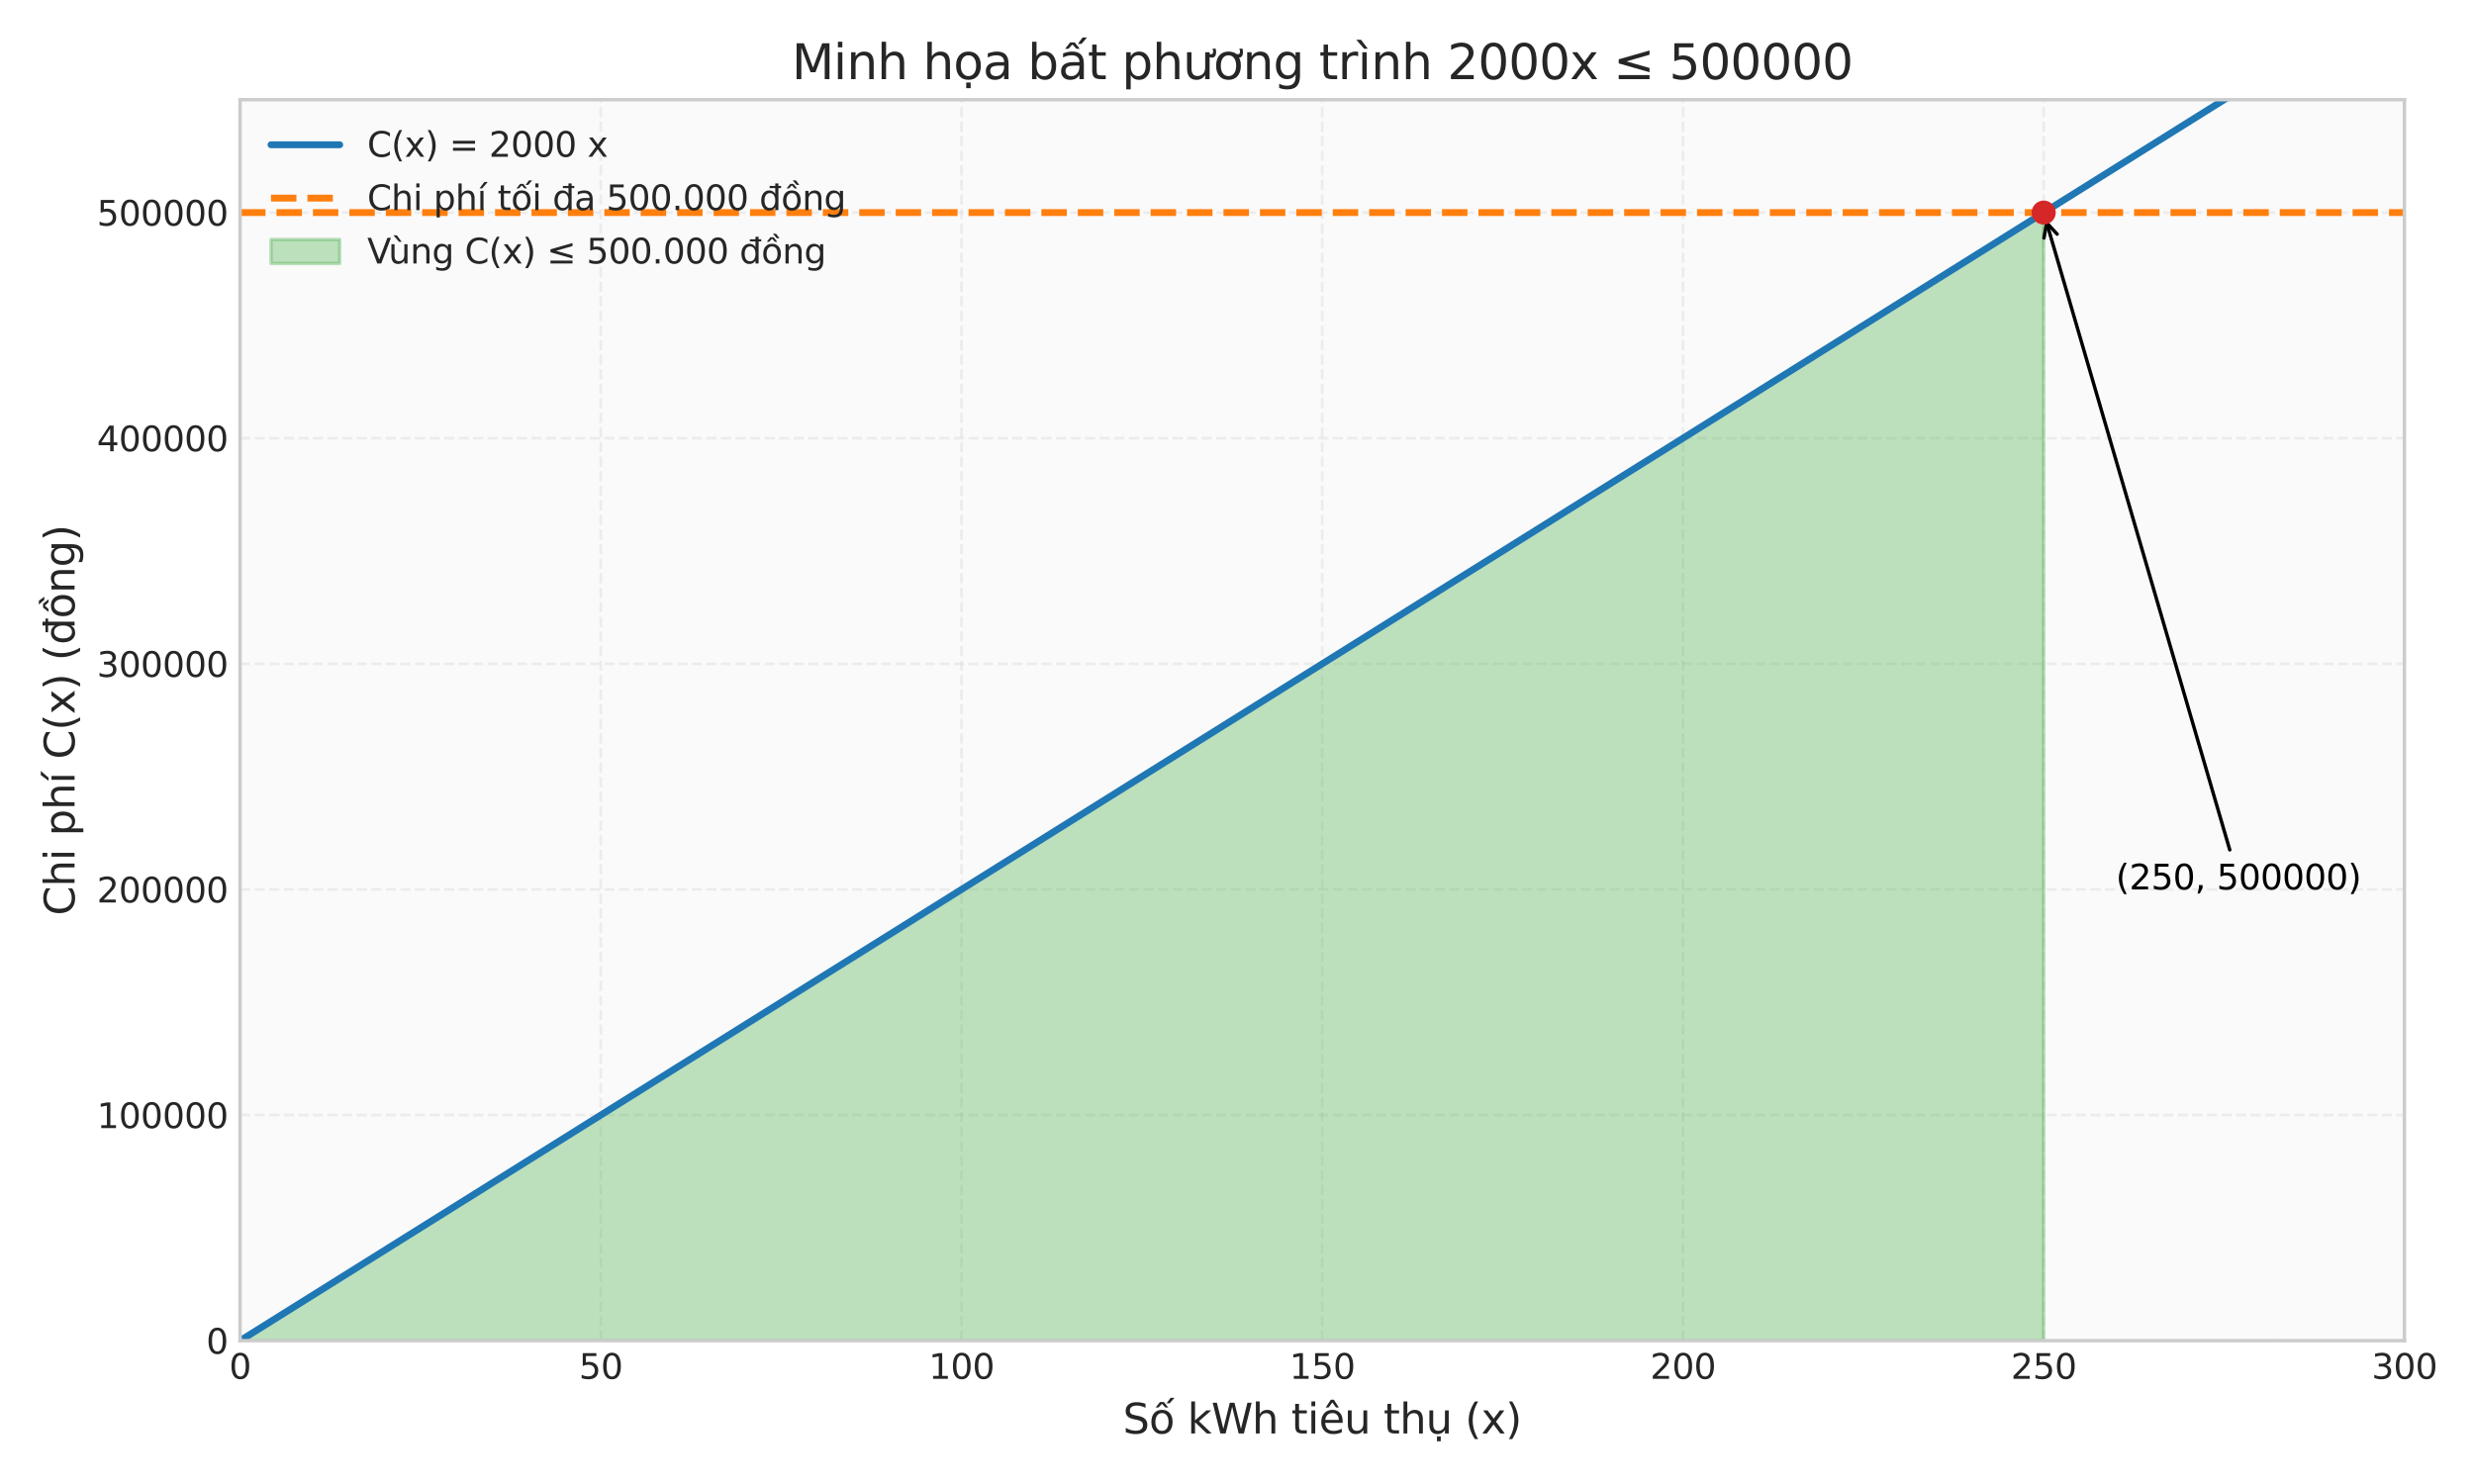<?xml version="1.0" encoding="utf-8" standalone="no"?>
<!DOCTYPE svg PUBLIC "-//W3C//DTD SVG 1.1//EN"
  "http://www.w3.org/Graphics/SVG/1.1/DTD/svg11.dtd">
<svg xmlns:xlink="http://www.w3.org/1999/xlink" width="720pt" height="432pt" viewBox="0 0 720 432" xmlns="http://www.w3.org/2000/svg" version="1.1">
 <defs>
  <style type="text/css">*{stroke-linejoin: round; stroke-linecap: butt}</style>
 </defs>
 <g id="figure_1">
  <g id="patch_1">
   <path d="M 0 432 
L 720 432 
L 720 0 
L 0 0 
z
" style="fill: #ffffff"/>
  </g>
  <g id="axes_1">
   <g id="patch_2">
    <path d="M 69.87 390.277 
L 699.75 390.277 
L 699.75 29.04 
L 69.87 29.04 
z
" style="fill: #fafafa"/>
   </g>
   <g id="matplotlib.axis_1">
    <g id="xtick_1">
     <g id="line2d_1">
      <path d="M 69.87 390.277 
L 69.87 29.04 
" clip-path="url(#p4038c30783)" style="fill: none; stroke-dasharray: 2.96,1.28; stroke-dashoffset: 0; stroke: #cccccc; stroke-opacity: 0.3; stroke-width: 0.8"/>
     </g>
     <g id="line2d_2"/>
     <g id="text_1">
      <!-- 0 -->
      <g style="fill: #262626" transform="translate(66.689 401.376) scale(0.1 -0.1)">
       <defs>
        <path id="DejaVuSans-30" d="M 2034 4250 
Q 1547 4250 1301 3770 
Q 1056 3291 1056 2328 
Q 1056 1369 1301 889 
Q 1547 409 2034 409 
Q 2525 409 2770 889 
Q 3016 1369 3016 2328 
Q 3016 3291 2770 3770 
Q 2525 4250 2034 4250 
z
M 2034 4750 
Q 2819 4750 3233 4129 
Q 3647 3509 3647 2328 
Q 3647 1150 3233 529 
Q 2819 -91 2034 -91 
Q 1250 -91 836 529 
Q 422 1150 422 2328 
Q 422 3509 836 4129 
Q 1250 4750 2034 4750 
z
" transform="scale(0.016)"/>
       </defs>
       <use xlink:href="#DejaVuSans-30"/>
      </g>
     </g>
    </g>
    <g id="xtick_2">
     <g id="line2d_3">
      <path d="M 174.85 390.277 
L 174.85 29.04 
" clip-path="url(#p4038c30783)" style="fill: none; stroke-dasharray: 2.96,1.28; stroke-dashoffset: 0; stroke: #cccccc; stroke-opacity: 0.3; stroke-width: 0.8"/>
     </g>
     <g id="line2d_4"/>
     <g id="text_2">
      <!-- 50 -->
      <g style="fill: #262626" transform="translate(168.488 401.376) scale(0.1 -0.1)">
       <defs>
        <path id="DejaVuSans-35" d="M 691 4666 
L 3169 4666 
L 3169 4134 
L 1269 4134 
L 1269 2991 
Q 1406 3038 1543 3061 
Q 1681 3084 1819 3084 
Q 2600 3084 3056 2656 
Q 3513 2228 3513 1497 
Q 3513 744 3044 326 
Q 2575 -91 1722 -91 
Q 1428 -91 1123 -41 
Q 819 9 494 109 
L 494 744 
Q 775 591 1075 516 
Q 1375 441 1709 441 
Q 2250 441 2565 725 
Q 2881 1009 2881 1497 
Q 2881 1984 2565 2268 
Q 2250 2553 1709 2553 
Q 1456 2553 1204 2497 
Q 953 2441 691 2322 
L 691 4666 
z
" transform="scale(0.016)"/>
       </defs>
       <use xlink:href="#DejaVuSans-35"/>
       <use xlink:href="#DejaVuSans-30" transform="translate(63.623 0)"/>
      </g>
     </g>
    </g>
    <g id="xtick_3">
     <g id="line2d_5">
      <path d="M 279.83 390.277 
L 279.83 29.04 
" clip-path="url(#p4038c30783)" style="fill: none; stroke-dasharray: 2.96,1.28; stroke-dashoffset: 0; stroke: #cccccc; stroke-opacity: 0.3; stroke-width: 0.8"/>
     </g>
     <g id="line2d_6"/>
     <g id="text_3">
      <!-- 100 -->
      <g style="fill: #262626" transform="translate(270.286 401.376) scale(0.1 -0.1)">
       <defs>
        <path id="DejaVuSans-31" d="M 794 531 
L 1825 531 
L 1825 4091 
L 703 3866 
L 703 4441 
L 1819 4666 
L 2450 4666 
L 2450 531 
L 3481 531 
L 3481 0 
L 794 0 
L 794 531 
z
" transform="scale(0.016)"/>
       </defs>
       <use xlink:href="#DejaVuSans-31"/>
       <use xlink:href="#DejaVuSans-30" transform="translate(63.623 0)"/>
       <use xlink:href="#DejaVuSans-30" transform="translate(127.246 0)"/>
      </g>
     </g>
    </g>
    <g id="xtick_4">
     <g id="line2d_7">
      <path d="M 384.81 390.277 
L 384.81 29.04 
" clip-path="url(#p4038c30783)" style="fill: none; stroke-dasharray: 2.96,1.28; stroke-dashoffset: 0; stroke: #cccccc; stroke-opacity: 0.3; stroke-width: 0.8"/>
     </g>
     <g id="line2d_8"/>
     <g id="text_4">
      <!-- 150 -->
      <g style="fill: #262626" transform="translate(375.266 401.376) scale(0.1 -0.1)">
       <use xlink:href="#DejaVuSans-31"/>
       <use xlink:href="#DejaVuSans-35" transform="translate(63.623 0)"/>
       <use xlink:href="#DejaVuSans-30" transform="translate(127.246 0)"/>
      </g>
     </g>
    </g>
    <g id="xtick_5">
     <g id="line2d_9">
      <path d="M 489.79 390.277 
L 489.79 29.04 
" clip-path="url(#p4038c30783)" style="fill: none; stroke-dasharray: 2.96,1.28; stroke-dashoffset: 0; stroke: #cccccc; stroke-opacity: 0.3; stroke-width: 0.8"/>
     </g>
     <g id="line2d_10"/>
     <g id="text_5">
      <!-- 200 -->
      <g style="fill: #262626" transform="translate(480.246 401.376) scale(0.1 -0.1)">
       <defs>
        <path id="DejaVuSans-32" d="M 1228 531 
L 3431 531 
L 3431 0 
L 469 0 
L 469 531 
Q 828 903 1448 1529 
Q 2069 2156 2228 2338 
Q 2531 2678 2651 2914 
Q 2772 3150 2772 3378 
Q 2772 3750 2511 3984 
Q 2250 4219 1831 4219 
Q 1534 4219 1204 4116 
Q 875 4013 500 3803 
L 500 4441 
Q 881 4594 1212 4672 
Q 1544 4750 1819 4750 
Q 2544 4750 2975 4387 
Q 3406 4025 3406 3419 
Q 3406 3131 3298 2873 
Q 3191 2616 2906 2266 
Q 2828 2175 2409 1742 
Q 1991 1309 1228 531 
z
" transform="scale(0.016)"/>
       </defs>
       <use xlink:href="#DejaVuSans-32"/>
       <use xlink:href="#DejaVuSans-30" transform="translate(63.623 0)"/>
       <use xlink:href="#DejaVuSans-30" transform="translate(127.246 0)"/>
      </g>
     </g>
    </g>
    <g id="xtick_6">
     <g id="line2d_11">
      <path d="M 594.77 390.277 
L 594.77 29.04 
" clip-path="url(#p4038c30783)" style="fill: none; stroke-dasharray: 2.96,1.28; stroke-dashoffset: 0; stroke: #cccccc; stroke-opacity: 0.3; stroke-width: 0.8"/>
     </g>
     <g id="line2d_12"/>
     <g id="text_6">
      <!-- 250 -->
      <g style="fill: #262626" transform="translate(585.226 401.376) scale(0.1 -0.1)">
       <use xlink:href="#DejaVuSans-32"/>
       <use xlink:href="#DejaVuSans-35" transform="translate(63.623 0)"/>
       <use xlink:href="#DejaVuSans-30" transform="translate(127.246 0)"/>
      </g>
     </g>
    </g>
    <g id="xtick_7">
     <g id="line2d_13">
      <path d="M 699.75 390.277 
L 699.75 29.04 
" clip-path="url(#p4038c30783)" style="fill: none; stroke-dasharray: 2.96,1.28; stroke-dashoffset: 0; stroke: #cccccc; stroke-opacity: 0.3; stroke-width: 0.8"/>
     </g>
     <g id="line2d_14"/>
     <g id="text_7">
      <!-- 300 -->
      <g style="fill: #262626" transform="translate(690.206 401.376) scale(0.1 -0.1)">
       <defs>
        <path id="DejaVuSans-33" d="M 2597 2516 
Q 3050 2419 3304 2112 
Q 3559 1806 3559 1356 
Q 3559 666 3084 287 
Q 2609 -91 1734 -91 
Q 1441 -91 1130 -33 
Q 819 25 488 141 
L 488 750 
Q 750 597 1062 519 
Q 1375 441 1716 441 
Q 2309 441 2620 675 
Q 2931 909 2931 1356 
Q 2931 1769 2642 2001 
Q 2353 2234 1838 2234 
L 1294 2234 
L 1294 2753 
L 1863 2753 
Q 2328 2753 2575 2939 
Q 2822 3125 2822 3475 
Q 2822 3834 2567 4026 
Q 2313 4219 1838 4219 
Q 1578 4219 1281 4162 
Q 984 4106 628 3988 
L 628 4550 
Q 988 4650 1302 4700 
Q 1616 4750 1894 4750 
Q 2613 4750 3031 4423 
Q 3450 4097 3450 3541 
Q 3450 3153 3228 2886 
Q 3006 2619 2597 2516 
z
" transform="scale(0.016)"/>
       </defs>
       <use xlink:href="#DejaVuSans-33"/>
       <use xlink:href="#DejaVuSans-30" transform="translate(63.623 0)"/>
       <use xlink:href="#DejaVuSans-30" transform="translate(127.246 0)"/>
      </g>
     </g>
    </g>
    <g id="text_8">
     <!-- Số kWh tiêu thụ (x) -->
     <g style="fill: #262626" transform="translate(326.789 417.299) scale(0.12 -0.12)">
      <defs>
       <path id="DejaVuSans-53" d="M 3425 4513 
L 3425 3897 
Q 3066 4069 2747 4153 
Q 2428 4238 2131 4238 
Q 1616 4238 1336 4038 
Q 1056 3838 1056 3469 
Q 1056 3159 1242 3001 
Q 1428 2844 1947 2747 
L 2328 2669 
Q 3034 2534 3370 2195 
Q 3706 1856 3706 1288 
Q 3706 609 3251 259 
Q 2797 -91 1919 -91 
Q 1588 -91 1214 -16 
Q 841 59 441 206 
L 441 856 
Q 825 641 1194 531 
Q 1563 422 1919 422 
Q 2459 422 2753 634 
Q 3047 847 3047 1241 
Q 3047 1584 2836 1778 
Q 2625 1972 2144 2069 
L 1759 2144 
Q 1053 2284 737 2584 
Q 422 2884 422 3419 
Q 422 4038 858 4394 
Q 1294 4750 2059 4750 
Q 2388 4750 2728 4690 
Q 3069 4631 3425 4513 
z
" transform="scale(0.016)"/>
       <path id="DejaVuSans-1ed1" d="M 1658 4775 
L 2246 4775 
L 2905 3944 
L 2471 3944 
L 1952 4500 
L 1433 3944 
L 999 3944 
L 1658 4775 
z
M 3268 5409 
L 3846 5409 
L 3134 4584 
L 2655 4584 
L 3268 5409 
z
M 1959 3097 
Q 1497 3097 1228 2736 
Q 959 2375 959 1747 
Q 959 1119 1226 758 
Q 1494 397 1959 397 
Q 2419 397 2687 759 
Q 2956 1122 2956 1747 
Q 2956 2369 2687 2733 
Q 2419 3097 1959 3097 
z
M 1959 3584 
Q 2709 3584 3137 3096 
Q 3566 2609 3566 1747 
Q 3566 888 3137 398 
Q 2709 -91 1959 -91 
Q 1206 -91 779 398 
Q 353 888 353 1747 
Q 353 2609 779 3096 
Q 1206 3584 1959 3584 
z
" transform="scale(0.016)"/>
       <path id="DejaVuSans-20" transform="scale(0.016)"/>
       <path id="DejaVuSans-6b" d="M 581 4863 
L 1159 4863 
L 1159 1991 
L 2875 3500 
L 3609 3500 
L 1753 1863 
L 3688 0 
L 2938 0 
L 1159 1709 
L 1159 0 
L 581 0 
L 581 4863 
z
" transform="scale(0.016)"/>
       <path id="DejaVuSans-57" d="M 213 4666 
L 850 4666 
L 1831 722 
L 2809 4666 
L 3519 4666 
L 4500 722 
L 5478 4666 
L 6119 4666 
L 4947 0 
L 4153 0 
L 3169 4050 
L 2175 0 
L 1381 0 
L 213 4666 
z
" transform="scale(0.016)"/>
       <path id="DejaVuSans-68" d="M 3513 2113 
L 3513 0 
L 2938 0 
L 2938 2094 
Q 2938 2591 2744 2837 
Q 2550 3084 2163 3084 
Q 1697 3084 1428 2787 
Q 1159 2491 1159 1978 
L 1159 0 
L 581 0 
L 581 4863 
L 1159 4863 
L 1159 2956 
Q 1366 3272 1645 3428 
Q 1925 3584 2291 3584 
Q 2894 3584 3203 3211 
Q 3513 2838 3513 2113 
z
" transform="scale(0.016)"/>
       <path id="DejaVuSans-74" d="M 1172 4494 
L 1172 3500 
L 2356 3500 
L 2356 3053 
L 1172 3053 
L 1172 1153 
Q 1172 725 1289 603 
Q 1406 481 1766 481 
L 2356 481 
L 2356 0 
L 1766 0 
Q 1100 0 847 248 
Q 594 497 594 1153 
L 594 3053 
L 172 3053 
L 172 3500 
L 594 3500 
L 594 4494 
L 1172 4494 
z
" transform="scale(0.016)"/>
       <path id="DejaVuSans-69" d="M 603 3500 
L 1178 3500 
L 1178 0 
L 603 0 
L 603 3500 
z
M 603 4863 
L 1178 4863 
L 1178 4134 
L 603 4134 
L 603 4863 
z
" transform="scale(0.016)"/>
       <path id="DejaVuSans-ea" d="M 3597 1894 
L 3597 1613 
L 953 1613 
Q 991 1019 1311 708 
Q 1631 397 2203 397 
Q 2534 397 2845 478 
Q 3156 559 3463 722 
L 3463 178 
Q 3153 47 2828 -22 
Q 2503 -91 2169 -91 
Q 1331 -91 842 396 
Q 353 884 353 1716 
Q 353 2575 817 3079 
Q 1281 3584 2069 3584 
Q 2775 3584 3186 3129 
Q 3597 2675 3597 1894 
z
M 3022 2063 
Q 3016 2534 2758 2815 
Q 2500 3097 2075 3097 
Q 1594 3097 1305 2825 
Q 1016 2553 972 2059 
L 3022 2063 
z
M 1801 5119 
L 2263 5119 
L 3029 3944 
L 2595 3944 
L 2032 4709 
L 1470 3944 
L 1035 3944 
L 1801 5119 
z
" transform="scale(0.016)"/>
       <path id="DejaVuSans-75" d="M 544 1381 
L 544 3500 
L 1119 3500 
L 1119 1403 
Q 1119 906 1312 657 
Q 1506 409 1894 409 
Q 2359 409 2629 706 
Q 2900 1003 2900 1516 
L 2900 3500 
L 3475 3500 
L 3475 0 
L 2900 0 
L 2900 538 
Q 2691 219 2414 64 
Q 2138 -91 1772 -91 
Q 1169 -91 856 284 
Q 544 659 544 1381 
z
M 1991 3584 
L 1991 3584 
z
" transform="scale(0.016)"/>
       <path id="DejaVuSans-1ee5" d="M 544 1381 
L 544 3500 
L 1119 3500 
L 1119 1403 
Q 1119 906 1312 657 
Q 1506 409 1894 409 
Q 2359 409 2629 706 
Q 2900 1003 2900 1516 
L 2900 3500 
L 3475 3500 
L 3475 0 
L 2900 0 
L 2900 538 
Q 2691 219 2414 64 
Q 2138 -91 1772 -91 
Q 1169 -91 856 284 
Q 544 659 544 1381 
z
M 1991 3584 
L 1991 3584 
z
M 1690 -441 
L 2265 -441 
L 2265 -1172 
L 1690 -1172 
L 1690 -441 
z
" transform="scale(0.016)"/>
       <path id="DejaVuSans-28" d="M 1984 4856 
Q 1566 4138 1362 3434 
Q 1159 2731 1159 2009 
Q 1159 1288 1364 580 
Q 1569 -128 1984 -844 
L 1484 -844 
Q 1016 -109 783 600 
Q 550 1309 550 2009 
Q 550 2706 781 3412 
Q 1013 4119 1484 4856 
L 1984 4856 
z
" transform="scale(0.016)"/>
       <path id="DejaVuSans-78" d="M 3513 3500 
L 2247 1797 
L 3578 0 
L 2900 0 
L 1881 1375 
L 863 0 
L 184 0 
L 1544 1831 
L 300 3500 
L 978 3500 
L 1906 2253 
L 2834 3500 
L 3513 3500 
z
" transform="scale(0.016)"/>
       <path id="DejaVuSans-29" d="M 513 4856 
L 1013 4856 
Q 1481 4119 1714 3412 
Q 1947 2706 1947 2009 
Q 1947 1309 1714 600 
Q 1481 -109 1013 -844 
L 513 -844 
Q 928 -128 1133 580 
Q 1338 1288 1338 2009 
Q 1338 2731 1133 3434 
Q 928 4138 513 4856 
z
" transform="scale(0.016)"/>
      </defs>
      <use xlink:href="#DejaVuSans-53"/>
      <use xlink:href="#DejaVuSans-1ed1" transform="translate(63.477 0)"/>
      <use xlink:href="#DejaVuSans-20" transform="translate(124.658 0)"/>
      <use xlink:href="#DejaVuSans-6b" transform="translate(156.445 0)"/>
      <use xlink:href="#DejaVuSans-57" transform="translate(214.355 0)"/>
      <use xlink:href="#DejaVuSans-68" transform="translate(313.232 0)"/>
      <use xlink:href="#DejaVuSans-20" transform="translate(376.611 0)"/>
      <use xlink:href="#DejaVuSans-74" transform="translate(408.398 0)"/>
      <use xlink:href="#DejaVuSans-69" transform="translate(447.607 0)"/>
      <use xlink:href="#DejaVuSans-ea" transform="translate(475.391 0)"/>
      <use xlink:href="#DejaVuSans-75" transform="translate(536.914 0)"/>
      <use xlink:href="#DejaVuSans-20" transform="translate(600.293 0)"/>
      <use xlink:href="#DejaVuSans-74" transform="translate(632.08 0)"/>
      <use xlink:href="#DejaVuSans-68" transform="translate(671.289 0)"/>
      <use xlink:href="#DejaVuSans-1ee5" transform="translate(734.668 0)"/>
      <use xlink:href="#DejaVuSans-20" transform="translate(798.047 0)"/>
      <use xlink:href="#DejaVuSans-28" transform="translate(829.834 0)"/>
      <use xlink:href="#DejaVuSans-78" transform="translate(868.848 0)"/>
      <use xlink:href="#DejaVuSans-29" transform="translate(928.027 0)"/>
     </g>
    </g>
   </g>
   <g id="matplotlib.axis_2">
    <g id="ytick_1">
     <g id="line2d_15">
      <path d="M 69.87 390.277 
L 699.75 390.277 
" clip-path="url(#p4038c30783)" style="fill: none; stroke-dasharray: 2.96,1.28; stroke-dashoffset: 0; stroke: #cccccc; stroke-opacity: 0.3; stroke-width: 0.8"/>
     </g>
     <g id="line2d_16"/>
     <g id="text_9">
      <!-- 0 -->
      <g style="fill: #262626" transform="translate(60.008 394.077) scale(0.1 -0.1)">
       <use xlink:href="#DejaVuSans-30"/>
      </g>
     </g>
    </g>
    <g id="ytick_2">
     <g id="line2d_17">
      <path d="M 69.87 324.598 
L 699.75 324.598 
" clip-path="url(#p4038c30783)" style="fill: none; stroke-dasharray: 2.96,1.28; stroke-dashoffset: 0; stroke: #cccccc; stroke-opacity: 0.3; stroke-width: 0.8"/>
     </g>
     <g id="line2d_18"/>
     <g id="text_10">
      <!-- 100000 -->
      <g style="fill: #262626" transform="translate(28.195 328.397) scale(0.1 -0.1)">
       <use xlink:href="#DejaVuSans-31"/>
       <use xlink:href="#DejaVuSans-30" transform="translate(63.623 0)"/>
       <use xlink:href="#DejaVuSans-30" transform="translate(127.246 0)"/>
       <use xlink:href="#DejaVuSans-30" transform="translate(190.869 0)"/>
       <use xlink:href="#DejaVuSans-30" transform="translate(254.492 0)"/>
       <use xlink:href="#DejaVuSans-30" transform="translate(318.115 0)"/>
      </g>
     </g>
    </g>
    <g id="ytick_3">
     <g id="line2d_19">
      <path d="M 69.87 258.918 
L 699.75 258.918 
" clip-path="url(#p4038c30783)" style="fill: none; stroke-dasharray: 2.96,1.28; stroke-dashoffset: 0; stroke: #cccccc; stroke-opacity: 0.3; stroke-width: 0.8"/>
     </g>
     <g id="line2d_20"/>
     <g id="text_11">
      <!-- 200000 -->
      <g style="fill: #262626" transform="translate(28.195 262.718) scale(0.1 -0.1)">
       <use xlink:href="#DejaVuSans-32"/>
       <use xlink:href="#DejaVuSans-30" transform="translate(63.623 0)"/>
       <use xlink:href="#DejaVuSans-30" transform="translate(127.246 0)"/>
       <use xlink:href="#DejaVuSans-30" transform="translate(190.869 0)"/>
       <use xlink:href="#DejaVuSans-30" transform="translate(254.492 0)"/>
       <use xlink:href="#DejaVuSans-30" transform="translate(318.115 0)"/>
      </g>
     </g>
    </g>
    <g id="ytick_4">
     <g id="line2d_21">
      <path d="M 69.87 193.239 
L 699.75 193.239 
" clip-path="url(#p4038c30783)" style="fill: none; stroke-dasharray: 2.96,1.28; stroke-dashoffset: 0; stroke: #cccccc; stroke-opacity: 0.3; stroke-width: 0.8"/>
     </g>
     <g id="line2d_22"/>
     <g id="text_12">
      <!-- 300000 -->
      <g style="fill: #262626" transform="translate(28.195 197.038) scale(0.1 -0.1)">
       <use xlink:href="#DejaVuSans-33"/>
       <use xlink:href="#DejaVuSans-30" transform="translate(63.623 0)"/>
       <use xlink:href="#DejaVuSans-30" transform="translate(127.246 0)"/>
       <use xlink:href="#DejaVuSans-30" transform="translate(190.869 0)"/>
       <use xlink:href="#DejaVuSans-30" transform="translate(254.492 0)"/>
       <use xlink:href="#DejaVuSans-30" transform="translate(318.115 0)"/>
      </g>
     </g>
    </g>
    <g id="ytick_5">
     <g id="line2d_23">
      <path d="M 69.87 127.559 
L 699.75 127.559 
" clip-path="url(#p4038c30783)" style="fill: none; stroke-dasharray: 2.96,1.28; stroke-dashoffset: 0; stroke: #cccccc; stroke-opacity: 0.3; stroke-width: 0.8"/>
     </g>
     <g id="line2d_24"/>
     <g id="text_13">
      <!-- 400000 -->
      <g style="fill: #262626" transform="translate(28.195 131.359) scale(0.1 -0.1)">
       <defs>
        <path id="DejaVuSans-34" d="M 2419 4116 
L 825 1625 
L 2419 1625 
L 2419 4116 
z
M 2253 4666 
L 3047 4666 
L 3047 1625 
L 3713 1625 
L 3713 1100 
L 3047 1100 
L 3047 0 
L 2419 0 
L 2419 1100 
L 313 1100 
L 313 1709 
L 2253 4666 
z
" transform="scale(0.016)"/>
       </defs>
       <use xlink:href="#DejaVuSans-34"/>
       <use xlink:href="#DejaVuSans-30" transform="translate(63.623 0)"/>
       <use xlink:href="#DejaVuSans-30" transform="translate(127.246 0)"/>
       <use xlink:href="#DejaVuSans-30" transform="translate(190.869 0)"/>
       <use xlink:href="#DejaVuSans-30" transform="translate(254.492 0)"/>
       <use xlink:href="#DejaVuSans-30" transform="translate(318.115 0)"/>
      </g>
     </g>
    </g>
    <g id="ytick_6">
     <g id="line2d_25">
      <path d="M 69.87 61.88 
L 699.75 61.88 
" clip-path="url(#p4038c30783)" style="fill: none; stroke-dasharray: 2.96,1.28; stroke-dashoffset: 0; stroke: #cccccc; stroke-opacity: 0.3; stroke-width: 0.8"/>
     </g>
     <g id="line2d_26"/>
     <g id="text_14">
      <!-- 500000 -->
      <g style="fill: #262626" transform="translate(28.195 65.679) scale(0.1 -0.1)">
       <use xlink:href="#DejaVuSans-35"/>
       <use xlink:href="#DejaVuSans-30" transform="translate(63.623 0)"/>
       <use xlink:href="#DejaVuSans-30" transform="translate(127.246 0)"/>
       <use xlink:href="#DejaVuSans-30" transform="translate(190.869 0)"/>
       <use xlink:href="#DejaVuSans-30" transform="translate(254.492 0)"/>
       <use xlink:href="#DejaVuSans-30" transform="translate(318.115 0)"/>
      </g>
     </g>
    </g>
    <g id="text_15">
     <!-- Chi phí C(x) (đồng) -->
     <g style="fill: #262626" transform="translate(21.699 266.513) rotate(-90) scale(0.12 -0.12)">
      <defs>
       <path id="DejaVuSans-43" d="M 4122 4306 
L 4122 3641 
Q 3803 3938 3442 4084 
Q 3081 4231 2675 4231 
Q 1875 4231 1450 3742 
Q 1025 3253 1025 2328 
Q 1025 1406 1450 917 
Q 1875 428 2675 428 
Q 3081 428 3442 575 
Q 3803 722 4122 1019 
L 4122 359 
Q 3791 134 3420 21 
Q 3050 -91 2638 -91 
Q 1578 -91 968 557 
Q 359 1206 359 2328 
Q 359 3453 968 4101 
Q 1578 4750 2638 4750 
Q 3056 4750 3426 4639 
Q 3797 4528 4122 4306 
z
" transform="scale(0.016)"/>
       <path id="DejaVuSans-70" d="M 1159 525 
L 1159 -1331 
L 581 -1331 
L 581 3500 
L 1159 3500 
L 1159 2969 
Q 1341 3281 1617 3432 
Q 1894 3584 2278 3584 
Q 2916 3584 3314 3078 
Q 3713 2572 3713 1747 
Q 3713 922 3314 415 
Q 2916 -91 2278 -91 
Q 1894 -91 1617 61 
Q 1341 213 1159 525 
z
M 3116 1747 
Q 3116 2381 2855 2742 
Q 2594 3103 2138 3103 
Q 1681 3103 1420 2742 
Q 1159 2381 1159 1747 
Q 1159 1113 1420 752 
Q 1681 391 2138 391 
Q 2594 391 2855 752 
Q 3116 1113 3116 1747 
z
" transform="scale(0.016)"/>
       <path id="DejaVuSans-ed" d="M 1322 5119 
L 1944 5119 
L 926 3944 
L 447 3944 
L 1322 5119 
z
M 603 3500 
L 1178 3500 
L 1178 0 
L 603 0 
L 603 3500 
z
M 891 3584 
L 891 3584 
z
" transform="scale(0.016)"/>
       <path id="DejaVuSans-111" d="M 2906 2969 
L 2906 4013 
L 1888 4013 
L 1888 4403 
L 2906 4403 
L 2906 4863 
L 3481 4863 
L 3481 4403 
L 3963 4403 
L 3963 4013 
L 3481 4013 
L 3481 0 
L 2906 0 
L 2906 525 
Q 2725 213 2448 61 
Q 2172 -91 1784 -91 
Q 1150 -91 751 415 
Q 353 922 353 1747 
Q 353 2572 751 3078 
Q 1150 3584 1784 3584 
Q 2172 3584 2448 3432 
Q 2725 3281 2906 2969 
z
M 947 1747 
Q 947 1113 1208 752 
Q 1469 391 1925 391 
Q 2381 391 2643 752 
Q 2906 1113 2906 1747 
Q 2906 2381 2643 2742 
Q 2381 3103 1925 3103 
Q 1469 3103 1208 2742 
Q 947 2381 947 1747 
z
" transform="scale(0.016)"/>
       <path id="DejaVuSans-1ed3" d="M 2694 5409 
L 3306 4584 
L 2828 4584 
L 2110 5409 
L 2694 5409 
z
M 1658 4775 
L 2246 4775 
L 2905 3944 
L 2471 3944 
L 1952 4500 
L 1433 3944 
L 999 3944 
L 1658 4775 
z
M 1959 3097 
Q 1497 3097 1228 2736 
Q 959 2375 959 1747 
Q 959 1119 1226 758 
Q 1494 397 1959 397 
Q 2419 397 2687 759 
Q 2956 1122 2956 1747 
Q 2956 2369 2687 2733 
Q 2419 3097 1959 3097 
z
M 1959 3584 
Q 2709 3584 3137 3096 
Q 3566 2609 3566 1747 
Q 3566 888 3137 398 
Q 2709 -91 1959 -91 
Q 1206 -91 779 398 
Q 353 888 353 1747 
Q 353 2609 779 3096 
Q 1206 3584 1959 3584 
z
" transform="scale(0.016)"/>
       <path id="DejaVuSans-6e" d="M 3513 2113 
L 3513 0 
L 2938 0 
L 2938 2094 
Q 2938 2591 2744 2837 
Q 2550 3084 2163 3084 
Q 1697 3084 1428 2787 
Q 1159 2491 1159 1978 
L 1159 0 
L 581 0 
L 581 3500 
L 1159 3500 
L 1159 2956 
Q 1366 3272 1645 3428 
Q 1925 3584 2291 3584 
Q 2894 3584 3203 3211 
Q 3513 2838 3513 2113 
z
" transform="scale(0.016)"/>
       <path id="DejaVuSans-67" d="M 2906 1791 
Q 2906 2416 2648 2759 
Q 2391 3103 1925 3103 
Q 1463 3103 1205 2759 
Q 947 2416 947 1791 
Q 947 1169 1205 825 
Q 1463 481 1925 481 
Q 2391 481 2648 825 
Q 2906 1169 2906 1791 
z
M 3481 434 
Q 3481 -459 3084 -895 
Q 2688 -1331 1869 -1331 
Q 1566 -1331 1297 -1286 
Q 1028 -1241 775 -1147 
L 775 -588 
Q 1028 -725 1275 -790 
Q 1522 -856 1778 -856 
Q 2344 -856 2625 -561 
Q 2906 -266 2906 331 
L 2906 616 
Q 2728 306 2450 153 
Q 2172 0 1784 0 
Q 1141 0 747 490 
Q 353 981 353 1791 
Q 353 2603 747 3093 
Q 1141 3584 1784 3584 
Q 2172 3584 2450 3431 
Q 2728 3278 2906 2969 
L 2906 3500 
L 3481 3500 
L 3481 434 
z
" transform="scale(0.016)"/>
      </defs>
      <use xlink:href="#DejaVuSans-43"/>
      <use xlink:href="#DejaVuSans-68" transform="translate(69.824 0)"/>
      <use xlink:href="#DejaVuSans-69" transform="translate(133.203 0)"/>
      <use xlink:href="#DejaVuSans-20" transform="translate(160.986 0)"/>
      <use xlink:href="#DejaVuSans-70" transform="translate(192.773 0)"/>
      <use xlink:href="#DejaVuSans-68" transform="translate(256.25 0)"/>
      <use xlink:href="#DejaVuSans-ed" transform="translate(319.629 0)"/>
      <use xlink:href="#DejaVuSans-20" transform="translate(347.412 0)"/>
      <use xlink:href="#DejaVuSans-43" transform="translate(379.199 0)"/>
      <use xlink:href="#DejaVuSans-28" transform="translate(449.023 0)"/>
      <use xlink:href="#DejaVuSans-78" transform="translate(488.037 0)"/>
      <use xlink:href="#DejaVuSans-29" transform="translate(547.217 0)"/>
      <use xlink:href="#DejaVuSans-20" transform="translate(586.23 0)"/>
      <use xlink:href="#DejaVuSans-28" transform="translate(618.018 0)"/>
      <use xlink:href="#DejaVuSans-111" transform="translate(657.031 0)"/>
      <use xlink:href="#DejaVuSans-1ed3" transform="translate(720.508 0)"/>
      <use xlink:href="#DejaVuSans-6e" transform="translate(781.689 0)"/>
      <use xlink:href="#DejaVuSans-67" transform="translate(845.068 0)"/>
      <use xlink:href="#DejaVuSans-29" transform="translate(908.545 0)"/>
     </g>
    </g>
   </g>
   <g id="FillBetweenPolyCollection_1">
    <defs>
     <path id="m0ec6e51a8f" d="M 69.87 -41.722 
L 69.87 -41.722 
L 71.186 -42.546 
L 72.501 -43.369 
L 73.817 -44.192 
L 75.132 -45.015 
L 76.448 -45.838 
L 77.763 -46.661 
L 79.079 -47.484 
L 80.394 -48.307 
L 81.71 -49.13 
L 83.025 -49.953 
L 84.341 -50.776 
L 85.656 -51.599 
L 86.972 -52.422 
L 88.288 -53.245 
L 89.603 -54.068 
L 90.919 -54.891 
L 92.234 -55.714 
L 93.55 -56.537 
L 94.865 -57.36 
L 96.181 -58.184 
L 97.496 -59.007 
L 98.812 -59.83 
L 100.127 -60.653 
L 101.443 -61.476 
L 102.758 -62.299 
L 104.074 -63.122 
L 105.39 -63.945 
L 106.705 -64.768 
L 108.021 -65.591 
L 109.336 -66.414 
L 110.652 -67.237 
L 111.967 -68.06 
L 113.283 -68.883 
L 114.598 -69.706 
L 115.914 -70.529 
L 117.229 -71.352 
L 118.545 -72.175 
L 119.86 -72.998 
L 121.176 -73.822 
L 122.492 -74.645 
L 123.807 -75.468 
L 125.123 -76.291 
L 126.438 -77.114 
L 127.754 -77.937 
L 129.069 -78.76 
L 130.385 -79.583 
L 131.7 -80.406 
L 133.016 -81.229 
L 134.331 -82.052 
L 135.647 -82.875 
L 136.962 -83.698 
L 138.278 -84.521 
L 139.594 -85.344 
L 140.909 -86.167 
L 142.225 -86.99 
L 143.54 -87.813 
L 144.856 -88.636 
L 146.171 -89.46 
L 147.487 -90.283 
L 148.802 -91.106 
L 150.118 -91.929 
L 151.433 -92.752 
L 152.749 -93.575 
L 154.064 -94.398 
L 155.38 -95.221 
L 156.696 -96.044 
L 158.011 -96.867 
L 159.327 -97.69 
L 160.642 -98.513 
L 161.958 -99.336 
L 163.273 -100.159 
L 164.589 -100.982 
L 165.904 -101.805 
L 167.22 -102.628 
L 168.535 -103.451 
L 169.851 -104.274 
L 171.166 -105.097 
L 172.482 -105.921 
L 173.798 -106.744 
L 175.113 -107.567 
L 176.429 -108.39 
L 177.744 -109.213 
L 179.06 -110.036 
L 180.375 -110.859 
L 181.691 -111.682 
L 183.006 -112.505 
L 184.322 -113.328 
L 185.637 -114.151 
L 186.953 -114.974 
L 188.268 -115.797 
L 189.584 -116.62 
L 190.9 -117.443 
L 192.215 -118.266 
L 193.531 -119.089 
L 194.846 -119.912 
L 196.162 -120.735 
L 197.477 -121.559 
L 198.793 -122.382 
L 200.108 -123.205 
L 201.424 -124.028 
L 202.739 -124.851 
L 204.055 -125.674 
L 205.371 -126.497 
L 206.686 -127.32 
L 208.002 -128.143 
L 209.317 -128.966 
L 210.633 -129.789 
L 211.948 -130.612 
L 213.264 -131.435 
L 214.579 -132.258 
L 215.895 -133.081 
L 217.21 -133.904 
L 218.526 -134.727 
L 219.841 -135.55 
L 221.157 -136.373 
L 222.473 -137.197 
L 223.788 -138.02 
L 225.104 -138.843 
L 226.419 -139.666 
L 227.735 -140.489 
L 229.05 -141.312 
L 230.366 -142.135 
L 231.681 -142.958 
L 232.997 -143.781 
L 234.312 -144.604 
L 235.628 -145.427 
L 236.943 -146.25 
L 238.259 -147.073 
L 239.575 -147.896 
L 240.89 -148.719 
L 242.206 -149.542 
L 243.521 -150.365 
L 244.837 -151.188 
L 246.152 -152.011 
L 247.468 -152.835 
L 248.783 -153.658 
L 250.099 -154.481 
L 251.414 -155.304 
L 252.73 -156.127 
L 254.045 -156.95 
L 255.361 -157.773 
L 256.677 -158.596 
L 257.992 -159.419 
L 259.308 -160.242 
L 260.623 -161.065 
L 261.939 -161.888 
L 263.254 -162.711 
L 264.57 -163.534 
L 265.885 -164.357 
L 267.201 -165.18 
L 268.516 -166.003 
L 269.832 -166.826 
L 271.147 -167.649 
L 272.463 -168.472 
L 273.779 -169.296 
L 275.094 -170.119 
L 276.41 -170.942 
L 277.725 -171.765 
L 279.041 -172.588 
L 280.356 -173.411 
L 281.672 -174.234 
L 282.987 -175.057 
L 284.303 -175.88 
L 285.618 -176.703 
L 286.934 -177.526 
L 288.249 -178.349 
L 289.565 -179.172 
L 290.881 -179.995 
L 292.196 -180.818 
L 293.512 -181.641 
L 294.827 -182.464 
L 296.143 -183.287 
L 297.458 -184.11 
L 298.774 -184.934 
L 300.089 -185.757 
L 301.405 -186.58 
L 302.72 -187.403 
L 304.036 -188.226 
L 305.351 -189.049 
L 306.667 -189.872 
L 307.983 -190.695 
L 309.298 -191.518 
L 310.614 -192.341 
L 311.929 -193.164 
L 313.245 -193.987 
L 314.56 -194.81 
L 315.876 -195.633 
L 317.191 -196.456 
L 318.507 -197.279 
L 319.822 -198.102 
L 321.138 -198.925 
L 322.453 -199.748 
L 323.769 -200.572 
L 325.085 -201.395 
L 326.4 -202.218 
L 327.716 -203.041 
L 329.031 -203.864 
L 330.347 -204.687 
L 331.662 -205.51 
L 332.978 -206.333 
L 334.293 -207.156 
L 335.609 -207.979 
L 336.924 -208.802 
L 338.24 -209.625 
L 339.555 -210.448 
L 340.871 -211.271 
L 342.187 -212.094 
L 343.502 -212.917 
L 344.818 -213.74 
L 346.133 -214.563 
L 347.449 -215.386 
L 348.764 -216.21 
L 350.08 -217.033 
L 351.395 -217.856 
L 352.711 -218.679 
L 354.026 -219.502 
L 355.342 -220.325 
L 356.657 -221.148 
L 357.973 -221.971 
L 359.289 -222.794 
L 360.604 -223.617 
L 361.92 -224.44 
L 363.235 -225.263 
L 364.551 -226.086 
L 365.866 -226.909 
L 367.182 -227.732 
L 368.497 -228.555 
L 369.813 -229.378 
L 371.128 -230.201 
L 372.444 -231.024 
L 373.759 -231.847 
L 375.075 -232.671 
L 376.391 -233.494 
L 377.706 -234.317 
L 379.022 -235.14 
L 380.337 -235.963 
L 381.653 -236.786 
L 382.968 -237.609 
L 384.284 -238.432 
L 385.599 -239.255 
L 386.915 -240.078 
L 388.23 -240.901 
L 389.546 -241.724 
L 390.861 -242.547 
L 392.177 -243.37 
L 393.493 -244.193 
L 394.808 -245.016 
L 396.124 -245.839 
L 397.439 -246.662 
L 398.755 -247.485 
L 400.07 -248.309 
L 401.386 -249.132 
L 402.701 -249.955 
L 404.017 -250.778 
L 405.332 -251.601 
L 406.648 -252.424 
L 407.963 -253.247 
L 409.279 -254.07 
L 410.595 -254.893 
L 411.91 -255.716 
L 413.226 -256.539 
L 414.541 -257.362 
L 415.857 -258.185 
L 417.172 -259.008 
L 418.488 -259.831 
L 419.803 -260.654 
L 421.119 -261.477 
L 422.434 -262.3 
L 423.75 -263.123 
L 425.065 -263.947 
L 426.381 -264.77 
L 427.697 -265.593 
L 429.012 -266.416 
L 430.328 -267.239 
L 431.643 -268.062 
L 432.959 -268.885 
L 434.274 -269.708 
L 435.59 -270.531 
L 436.905 -271.354 
L 438.221 -272.177 
L 439.536 -273 
L 440.852 -273.823 
L 442.167 -274.646 
L 443.483 -275.469 
L 444.799 -276.292 
L 446.114 -277.115 
L 447.43 -277.938 
L 448.745 -278.761 
L 450.061 -279.585 
L 451.376 -280.408 
L 452.692 -281.231 
L 454.007 -282.054 
L 455.323 -282.877 
L 456.638 -283.7 
L 457.954 -284.523 
L 459.269 -285.346 
L 460.585 -286.169 
L 461.901 -286.992 
L 463.216 -287.815 
L 464.532 -288.638 
L 465.847 -289.461 
L 467.163 -290.284 
L 468.478 -291.107 
L 469.794 -291.93 
L 471.109 -292.753 
L 472.425 -293.576 
L 473.74 -294.399 
L 475.056 -295.223 
L 476.372 -296.046 
L 477.687 -296.869 
L 479.003 -297.692 
L 480.318 -298.515 
L 481.634 -299.338 
L 482.949 -300.161 
L 484.265 -300.984 
L 485.58 -301.807 
L 486.896 -302.63 
L 488.211 -303.453 
L 489.527 -304.276 
L 490.842 -305.099 
L 492.158 -305.922 
L 493.474 -306.745 
L 494.789 -307.568 
L 496.105 -308.391 
L 497.42 -309.214 
L 498.736 -310.037 
L 500.051 -310.86 
L 501.367 -311.684 
L 502.682 -312.507 
L 503.998 -313.33 
L 505.313 -314.153 
L 506.629 -314.976 
L 507.944 -315.799 
L 509.26 -316.622 
L 510.576 -317.445 
L 511.891 -318.268 
L 513.207 -319.091 
L 514.522 -319.914 
L 515.838 -320.737 
L 517.153 -321.56 
L 518.469 -322.383 
L 519.784 -323.206 
L 521.1 -324.029 
L 522.415 -324.852 
L 523.731 -325.675 
L 525.046 -326.498 
L 526.362 -327.322 
L 527.678 -328.145 
L 528.993 -328.968 
L 530.309 -329.791 
L 531.624 -330.614 
L 532.94 -331.437 
L 534.255 -332.26 
L 535.571 -333.083 
L 536.886 -333.906 
L 538.202 -334.729 
L 539.517 -335.552 
L 540.833 -336.375 
L 542.148 -337.198 
L 543.464 -338.021 
L 544.78 -338.844 
L 546.095 -339.667 
L 547.411 -340.49 
L 548.726 -341.313 
L 550.042 -342.136 
L 551.357 -342.96 
L 552.673 -343.783 
L 553.988 -344.606 
L 555.304 -345.429 
L 556.619 -346.252 
L 557.935 -347.075 
L 559.25 -347.898 
L 560.566 -348.721 
L 561.882 -349.544 
L 563.197 -350.367 
L 564.513 -351.19 
L 565.828 -352.013 
L 567.144 -352.836 
L 568.459 -353.659 
L 569.775 -354.482 
L 571.09 -355.305 
L 572.406 -356.128 
L 573.721 -356.951 
L 575.037 -357.774 
L 576.352 -358.598 
L 577.668 -359.421 
L 578.984 -360.244 
L 580.299 -361.067 
L 581.615 -361.89 
L 582.93 -362.713 
L 584.246 -363.536 
L 585.561 -364.359 
L 586.877 -365.182 
L 588.192 -366.005 
L 589.508 -366.828 
L 590.823 -367.651 
L 592.139 -368.474 
L 593.454 -369.297 
L 594.77 -370.12 
L 594.77 -41.722 
L 594.77 -41.722 
L 593.454 -41.722 
L 592.139 -41.722 
L 590.823 -41.722 
L 589.508 -41.722 
L 588.192 -41.722 
L 586.877 -41.722 
L 585.561 -41.722 
L 584.246 -41.722 
L 582.93 -41.722 
L 581.615 -41.722 
L 580.299 -41.722 
L 578.984 -41.722 
L 577.668 -41.722 
L 576.352 -41.722 
L 575.037 -41.722 
L 573.721 -41.722 
L 572.406 -41.722 
L 571.09 -41.722 
L 569.775 -41.722 
L 568.459 -41.722 
L 567.144 -41.722 
L 565.828 -41.722 
L 564.513 -41.722 
L 563.197 -41.722 
L 561.882 -41.722 
L 560.566 -41.722 
L 559.25 -41.722 
L 557.935 -41.722 
L 556.619 -41.722 
L 555.304 -41.722 
L 553.988 -41.722 
L 552.673 -41.722 
L 551.357 -41.722 
L 550.042 -41.722 
L 548.726 -41.722 
L 547.411 -41.722 
L 546.095 -41.722 
L 544.78 -41.722 
L 543.464 -41.722 
L 542.148 -41.722 
L 540.833 -41.722 
L 539.517 -41.722 
L 538.202 -41.722 
L 536.886 -41.722 
L 535.571 -41.722 
L 534.255 -41.722 
L 532.94 -41.722 
L 531.624 -41.722 
L 530.309 -41.722 
L 528.993 -41.722 
L 527.678 -41.722 
L 526.362 -41.722 
L 525.046 -41.722 
L 523.731 -41.722 
L 522.415 -41.722 
L 521.1 -41.722 
L 519.784 -41.722 
L 518.469 -41.722 
L 517.153 -41.722 
L 515.838 -41.722 
L 514.522 -41.722 
L 513.207 -41.722 
L 511.891 -41.722 
L 510.576 -41.722 
L 509.26 -41.722 
L 507.944 -41.722 
L 506.629 -41.722 
L 505.313 -41.722 
L 503.998 -41.722 
L 502.682 -41.722 
L 501.367 -41.722 
L 500.051 -41.722 
L 498.736 -41.722 
L 497.42 -41.722 
L 496.105 -41.722 
L 494.789 -41.722 
L 493.474 -41.722 
L 492.158 -41.722 
L 490.842 -41.722 
L 489.527 -41.722 
L 488.211 -41.722 
L 486.896 -41.722 
L 485.58 -41.722 
L 484.265 -41.722 
L 482.949 -41.722 
L 481.634 -41.722 
L 480.318 -41.722 
L 479.003 -41.722 
L 477.687 -41.722 
L 476.372 -41.722 
L 475.056 -41.722 
L 473.74 -41.722 
L 472.425 -41.722 
L 471.109 -41.722 
L 469.794 -41.722 
L 468.478 -41.722 
L 467.163 -41.722 
L 465.847 -41.722 
L 464.532 -41.722 
L 463.216 -41.722 
L 461.901 -41.722 
L 460.585 -41.722 
L 459.269 -41.722 
L 457.954 -41.722 
L 456.638 -41.722 
L 455.323 -41.722 
L 454.007 -41.722 
L 452.692 -41.722 
L 451.376 -41.722 
L 450.061 -41.722 
L 448.745 -41.722 
L 447.43 -41.722 
L 446.114 -41.722 
L 444.799 -41.722 
L 443.483 -41.722 
L 442.167 -41.722 
L 440.852 -41.722 
L 439.536 -41.722 
L 438.221 -41.722 
L 436.905 -41.722 
L 435.59 -41.722 
L 434.274 -41.722 
L 432.959 -41.722 
L 431.643 -41.722 
L 430.328 -41.722 
L 429.012 -41.722 
L 427.697 -41.722 
L 426.381 -41.722 
L 425.065 -41.722 
L 423.75 -41.722 
L 422.434 -41.722 
L 421.119 -41.722 
L 419.803 -41.722 
L 418.488 -41.722 
L 417.172 -41.722 
L 415.857 -41.722 
L 414.541 -41.722 
L 413.226 -41.722 
L 411.91 -41.722 
L 410.595 -41.722 
L 409.279 -41.722 
L 407.963 -41.722 
L 406.648 -41.722 
L 405.332 -41.722 
L 404.017 -41.722 
L 402.701 -41.722 
L 401.386 -41.722 
L 400.07 -41.722 
L 398.755 -41.722 
L 397.439 -41.722 
L 396.124 -41.722 
L 394.808 -41.722 
L 393.493 -41.722 
L 392.177 -41.722 
L 390.861 -41.722 
L 389.546 -41.722 
L 388.23 -41.722 
L 386.915 -41.722 
L 385.599 -41.722 
L 384.284 -41.722 
L 382.968 -41.722 
L 381.653 -41.722 
L 380.337 -41.722 
L 379.022 -41.722 
L 377.706 -41.722 
L 376.391 -41.722 
L 375.075 -41.722 
L 373.759 -41.722 
L 372.444 -41.722 
L 371.128 -41.722 
L 369.813 -41.722 
L 368.497 -41.722 
L 367.182 -41.722 
L 365.866 -41.722 
L 364.551 -41.722 
L 363.235 -41.722 
L 361.92 -41.722 
L 360.604 -41.722 
L 359.289 -41.722 
L 357.973 -41.722 
L 356.657 -41.722 
L 355.342 -41.722 
L 354.026 -41.722 
L 352.711 -41.722 
L 351.395 -41.722 
L 350.08 -41.722 
L 348.764 -41.722 
L 347.449 -41.722 
L 346.133 -41.722 
L 344.818 -41.722 
L 343.502 -41.722 
L 342.187 -41.722 
L 340.871 -41.722 
L 339.555 -41.722 
L 338.24 -41.722 
L 336.924 -41.722 
L 335.609 -41.722 
L 334.293 -41.722 
L 332.978 -41.722 
L 331.662 -41.722 
L 330.347 -41.722 
L 329.031 -41.722 
L 327.716 -41.722 
L 326.4 -41.722 
L 325.085 -41.722 
L 323.769 -41.722 
L 322.453 -41.722 
L 321.138 -41.722 
L 319.822 -41.722 
L 318.507 -41.722 
L 317.191 -41.722 
L 315.876 -41.722 
L 314.56 -41.722 
L 313.245 -41.722 
L 311.929 -41.722 
L 310.614 -41.722 
L 309.298 -41.722 
L 307.983 -41.722 
L 306.667 -41.722 
L 305.351 -41.722 
L 304.036 -41.722 
L 302.72 -41.722 
L 301.405 -41.722 
L 300.089 -41.722 
L 298.774 -41.722 
L 297.458 -41.722 
L 296.143 -41.722 
L 294.827 -41.722 
L 293.512 -41.722 
L 292.196 -41.722 
L 290.881 -41.722 
L 289.565 -41.722 
L 288.249 -41.722 
L 286.934 -41.722 
L 285.618 -41.722 
L 284.303 -41.722 
L 282.987 -41.722 
L 281.672 -41.722 
L 280.356 -41.722 
L 279.041 -41.722 
L 277.725 -41.722 
L 276.41 -41.722 
L 275.094 -41.722 
L 273.779 -41.722 
L 272.463 -41.722 
L 271.147 -41.722 
L 269.832 -41.722 
L 268.516 -41.722 
L 267.201 -41.722 
L 265.885 -41.722 
L 264.57 -41.722 
L 263.254 -41.722 
L 261.939 -41.722 
L 260.623 -41.722 
L 259.308 -41.722 
L 257.992 -41.722 
L 256.677 -41.722 
L 255.361 -41.722 
L 254.045 -41.722 
L 252.73 -41.722 
L 251.414 -41.722 
L 250.099 -41.722 
L 248.783 -41.722 
L 247.468 -41.722 
L 246.152 -41.722 
L 244.837 -41.722 
L 243.521 -41.722 
L 242.206 -41.722 
L 240.89 -41.722 
L 239.575 -41.722 
L 238.259 -41.722 
L 236.943 -41.722 
L 235.628 -41.722 
L 234.312 -41.722 
L 232.997 -41.722 
L 231.681 -41.722 
L 230.366 -41.722 
L 229.05 -41.722 
L 227.735 -41.722 
L 226.419 -41.722 
L 225.104 -41.722 
L 223.788 -41.722 
L 222.473 -41.722 
L 221.157 -41.722 
L 219.841 -41.722 
L 218.526 -41.722 
L 217.21 -41.722 
L 215.895 -41.722 
L 214.579 -41.722 
L 213.264 -41.722 
L 211.948 -41.722 
L 210.633 -41.722 
L 209.317 -41.722 
L 208.002 -41.722 
L 206.686 -41.722 
L 205.371 -41.722 
L 204.055 -41.722 
L 202.739 -41.722 
L 201.424 -41.722 
L 200.108 -41.722 
L 198.793 -41.722 
L 197.477 -41.722 
L 196.162 -41.722 
L 194.846 -41.722 
L 193.531 -41.722 
L 192.215 -41.722 
L 190.9 -41.722 
L 189.584 -41.722 
L 188.268 -41.722 
L 186.953 -41.722 
L 185.637 -41.722 
L 184.322 -41.722 
L 183.006 -41.722 
L 181.691 -41.722 
L 180.375 -41.722 
L 179.06 -41.722 
L 177.744 -41.722 
L 176.429 -41.722 
L 175.113 -41.722 
L 173.798 -41.722 
L 172.482 -41.722 
L 171.166 -41.722 
L 169.851 -41.722 
L 168.535 -41.722 
L 167.22 -41.722 
L 165.904 -41.722 
L 164.589 -41.722 
L 163.273 -41.722 
L 161.958 -41.722 
L 160.642 -41.722 
L 159.327 -41.722 
L 158.011 -41.722 
L 156.696 -41.722 
L 155.38 -41.722 
L 154.064 -41.722 
L 152.749 -41.722 
L 151.433 -41.722 
L 150.118 -41.722 
L 148.802 -41.722 
L 147.487 -41.722 
L 146.171 -41.722 
L 144.856 -41.722 
L 143.54 -41.722 
L 142.225 -41.722 
L 140.909 -41.722 
L 139.594 -41.722 
L 138.278 -41.722 
L 136.962 -41.722 
L 135.647 -41.722 
L 134.331 -41.722 
L 133.016 -41.722 
L 131.7 -41.722 
L 130.385 -41.722 
L 129.069 -41.722 
L 127.754 -41.722 
L 126.438 -41.722 
L 125.123 -41.722 
L 123.807 -41.722 
L 122.492 -41.722 
L 121.176 -41.722 
L 119.86 -41.722 
L 118.545 -41.722 
L 117.229 -41.722 
L 115.914 -41.722 
L 114.598 -41.722 
L 113.283 -41.722 
L 111.967 -41.722 
L 110.652 -41.722 
L 109.336 -41.722 
L 108.021 -41.722 
L 106.705 -41.722 
L 105.39 -41.722 
L 104.074 -41.722 
L 102.758 -41.722 
L 101.443 -41.722 
L 100.127 -41.722 
L 98.812 -41.722 
L 97.496 -41.722 
L 96.181 -41.722 
L 94.865 -41.722 
L 93.55 -41.722 
L 92.234 -41.722 
L 90.919 -41.722 
L 89.603 -41.722 
L 88.288 -41.722 
L 86.972 -41.722 
L 85.656 -41.722 
L 84.341 -41.722 
L 83.025 -41.722 
L 81.71 -41.722 
L 80.394 -41.722 
L 79.079 -41.722 
L 77.763 -41.722 
L 76.448 -41.722 
L 75.132 -41.722 
L 73.817 -41.722 
L 72.501 -41.722 
L 71.186 -41.722 
L 69.87 -41.722 
z
" style="stroke: #2ca02c; stroke-opacity: 0.3"/>
    </defs>
    <g clip-path="url(#p4038c30783)">
     <use xlink:href="#m0ec6e51a8f" x="0" y="432" style="fill: #2ca02c; fill-opacity: 0.3; stroke: #2ca02c; stroke-opacity: 0.3"/>
    </g>
   </g>
   <g id="line2d_27">
    <path d="M 69.87 390.277 
L 695.275 -1 
L 695.275 -1 
" clip-path="url(#p4038c30783)" style="fill: none; stroke: #1f77b4; stroke-width: 2; stroke-linecap: round"/>
   </g>
   <g id="LineCollection_1">
    <path d="M 69.87 61.88 
L 699.75 61.88 
" clip-path="url(#p4038c30783)" style="fill: none; stroke-dasharray: 7.4,3.2; stroke-dashoffset: 0; stroke: #ff7f0e; stroke-width: 2"/>
   </g>
   <g id="patch_3">
    <path d="M 69.87 390.277 
L 69.87 29.04 
" style="fill: none; stroke: #cccccc; stroke-linejoin: miter; stroke-linecap: square"/>
   </g>
   <g id="patch_4">
    <path d="M 699.75 390.277 
L 699.75 29.04 
" style="fill: none; stroke: #cccccc; stroke-linejoin: miter; stroke-linecap: square"/>
   </g>
   <g id="patch_5">
    <path d="M 69.87 390.277 
L 699.75 390.277 
" style="fill: none; stroke: #cccccc; stroke-linejoin: miter; stroke-linecap: square"/>
   </g>
   <g id="patch_6">
    <path d="M 69.87 29.04 
L 699.75 29.04 
" style="fill: none; stroke: #cccccc; stroke-linejoin: miter; stroke-linecap: square"/>
   </g>
   <g id="patch_7">
    <path d="M 648.921 247.401 
Q 622.126 155.601 595.644 64.875 
" style="fill: none; stroke: #000000; stroke-linecap: round"/>
    <path d="M 594.845 69.275 
L 595.644 64.875 
L 598.685 68.155 
" style="fill: none; stroke: #000000; stroke-linecap: round"/>
   </g>
   <g id="text_16">
    <!-- (250, 500000) -->
    <g transform="translate(615.766 258.918) scale(0.1 -0.1)">
     <defs>
      <path id="DejaVuSans-2c" d="M 750 794 
L 1409 794 
L 1409 256 
L 897 -744 
L 494 -744 
L 750 256 
L 750 794 
z
" transform="scale(0.016)"/>
     </defs>
     <use xlink:href="#DejaVuSans-28"/>
     <use xlink:href="#DejaVuSans-32" transform="translate(39.014 0)"/>
     <use xlink:href="#DejaVuSans-35" transform="translate(102.637 0)"/>
     <use xlink:href="#DejaVuSans-30" transform="translate(166.26 0)"/>
     <use xlink:href="#DejaVuSans-2c" transform="translate(229.883 0)"/>
     <use xlink:href="#DejaVuSans-20" transform="translate(261.67 0)"/>
     <use xlink:href="#DejaVuSans-35" transform="translate(293.457 0)"/>
     <use xlink:href="#DejaVuSans-30" transform="translate(357.08 0)"/>
     <use xlink:href="#DejaVuSans-30" transform="translate(420.703 0)"/>
     <use xlink:href="#DejaVuSans-30" transform="translate(484.326 0)"/>
     <use xlink:href="#DejaVuSans-30" transform="translate(547.949 0)"/>
     <use xlink:href="#DejaVuSans-30" transform="translate(611.572 0)"/>
     <use xlink:href="#DejaVuSans-29" transform="translate(675.195 0)"/>
    </g>
   </g>
   <g id="text_17">
    <!-- Minh họa bất phương trình 2000x ≤ 500000 -->
    <g style="fill: #262626" transform="translate(230.428 23.04) scale(0.14 -0.14)">
     <defs>
      <path id="DejaVuSans-4d" d="M 628 4666 
L 1569 4666 
L 2759 1491 
L 3956 4666 
L 4897 4666 
L 4897 0 
L 4281 0 
L 4281 4097 
L 3078 897 
L 2444 897 
L 1241 4097 
L 1241 0 
L 628 0 
L 628 4666 
z
" transform="scale(0.016)"/>
      <path id="DejaVuSans-1ecd" d="M 1959 3097 
Q 1497 3097 1228 2736 
Q 959 2375 959 1747 
Q 959 1119 1226 758 
Q 1494 397 1959 397 
Q 2419 397 2687 759 
Q 2956 1122 2956 1747 
Q 2956 2369 2687 2733 
Q 2419 3097 1959 3097 
z
M 1959 3584 
Q 2709 3584 3137 3096 
Q 3566 2609 3566 1747 
Q 3566 888 3137 398 
Q 2709 -91 1959 -91 
Q 1206 -91 779 398 
Q 353 888 353 1747 
Q 353 2609 779 3096 
Q 1206 3584 1959 3584 
z
M 1666 -441 
L 2241 -441 
L 2241 -1172 
L 1666 -1172 
L 1666 -441 
z
" transform="scale(0.016)"/>
      <path id="DejaVuSans-61" d="M 2194 1759 
Q 1497 1759 1228 1600 
Q 959 1441 959 1056 
Q 959 750 1161 570 
Q 1363 391 1709 391 
Q 2188 391 2477 730 
Q 2766 1069 2766 1631 
L 2766 1759 
L 2194 1759 
z
M 3341 1997 
L 3341 0 
L 2766 0 
L 2766 531 
Q 2569 213 2275 61 
Q 1981 -91 1556 -91 
Q 1019 -91 701 211 
Q 384 513 384 1019 
Q 384 1609 779 1909 
Q 1175 2209 1959 2209 
L 2766 2209 
L 2766 2266 
Q 2766 2663 2505 2880 
Q 2244 3097 1772 3097 
Q 1472 3097 1187 3025 
Q 903 2953 641 2809 
L 641 3341 
Q 956 3463 1253 3523 
Q 1550 3584 1831 3584 
Q 2591 3584 2966 3190 
Q 3341 2797 3341 1997 
z
" transform="scale(0.016)"/>
      <path id="DejaVuSans-62" d="M 3116 1747 
Q 3116 2381 2855 2742 
Q 2594 3103 2138 3103 
Q 1681 3103 1420 2742 
Q 1159 2381 1159 1747 
Q 1159 1113 1420 752 
Q 1681 391 2138 391 
Q 2594 391 2855 752 
Q 3116 1113 3116 1747 
z
M 1159 2969 
Q 1341 3281 1617 3432 
Q 1894 3584 2278 3584 
Q 2916 3584 3314 3078 
Q 3713 2572 3713 1747 
Q 3713 922 3314 415 
Q 2916 -91 2278 -91 
Q 1894 -91 1617 61 
Q 1341 213 1159 525 
L 1159 0 
L 581 0 
L 581 4863 
L 1159 4863 
L 1159 2969 
z
" transform="scale(0.016)"/>
      <path id="DejaVuSans-1ea5" d="M 1562 4775 
L 2150 4775 
L 2809 3944 
L 2375 3944 
L 1856 4500 
L 1337 3944 
L 903 3944 
L 1562 4775 
z
M 3172 5409 
L 3750 5409 
L 3038 4584 
L 2559 4584 
L 3172 5409 
z
M 2194 1759 
Q 1497 1759 1228 1600 
Q 959 1441 959 1056 
Q 959 750 1161 570 
Q 1363 391 1709 391 
Q 2188 391 2477 730 
Q 2766 1069 2766 1631 
L 2766 1759 
L 2194 1759 
z
M 3341 1997 
L 3341 0 
L 2766 0 
L 2766 531 
Q 2569 213 2275 61 
Q 1981 -91 1556 -91 
Q 1019 -91 701 211 
Q 384 513 384 1019 
Q 384 1609 779 1909 
Q 1175 2209 1959 2209 
L 2766 2209 
L 2766 2266 
Q 2766 2663 2505 2880 
Q 2244 3097 1772 3097 
Q 1472 3097 1187 3025 
Q 903 2953 641 2809 
L 641 3341 
Q 956 3463 1253 3523 
Q 1550 3584 1831 3584 
Q 2591 3584 2966 3190 
Q 3341 2797 3341 1997 
z
" transform="scale(0.016)"/>
      <path id="DejaVuSans-1b0" d="M 3094 3136 
L 3094 3508 
Q 3285 3367 3422 3300 
Q 3560 3233 3657 3233 
Q 3800 3233 3872 3319 
Q 3944 3405 3944 3573 
Q 3944 3673 3920 3770 
Q 3897 3867 3850 3964 
L 4266 3964 
Q 4297 3845 4312 3739 
Q 4328 3633 4328 3539 
Q 4328 3158 4192 2978 
Q 4057 2798 3766 2798 
Q 3616 2798 3452 2881 
Q 3288 2964 3094 3136 
z
M 552 1381 
L 552 3500 
L 1127 3500 
L 1127 1403 
Q 1127 906 1320 657 
Q 1514 409 1902 409 
Q 2367 409 2637 706 
Q 2908 1003 2908 1516 
L 2908 3500 
L 3483 3500 
L 3483 0 
L 2908 0 
L 2908 538 
Q 2699 219 2422 64 
Q 2146 -91 1780 -91 
Q 1177 -91 864 284 
Q 552 659 552 1381 
z
M 1999 3584 
L 1999 3584 
z
" transform="scale(0.016)"/>
      <path id="DejaVuSans-1a1" d="M 2622 3136 
L 2622 3508 
Q 2813 3367 2950 3300 
Q 3088 3233 3185 3233 
Q 3328 3233 3400 3319 
Q 3472 3405 3472 3573 
Q 3472 3673 3448 3770 
Q 3425 3867 3378 3964 
L 3794 3964 
Q 3825 3845 3840 3739 
Q 3856 3633 3856 3539 
Q 3856 3158 3720 2978 
Q 3585 2798 3294 2798 
Q 3144 2798 2980 2881 
Q 2816 2964 2622 3136 
z
M 1975 3097 
Q 1513 3097 1244 2736 
Q 975 2375 975 1747 
Q 975 1119 1242 758 
Q 1510 397 1975 397 
Q 2435 397 2703 759 
Q 2972 1122 2972 1747 
Q 2972 2369 2703 2733 
Q 2435 3097 1975 3097 
z
M 1975 3584 
Q 2725 3584 3153 3096 
Q 3582 2609 3582 1747 
Q 3582 888 3153 398 
Q 2725 -91 1975 -91 
Q 1222 -91 795 398 
Q 369 888 369 1747 
Q 369 2609 795 3096 
Q 1222 3584 1975 3584 
z
" transform="scale(0.016)"/>
      <path id="DejaVuSans-72" d="M 2631 2963 
Q 2534 3019 2420 3045 
Q 2306 3072 2169 3072 
Q 1681 3072 1420 2755 
Q 1159 2438 1159 1844 
L 1159 0 
L 581 0 
L 581 3500 
L 1159 3500 
L 1159 2956 
Q 1341 3275 1631 3429 
Q 1922 3584 2338 3584 
Q 2397 3584 2469 3576 
Q 2541 3569 2628 3553 
L 2631 2963 
z
" transform="scale(0.016)"/>
      <path id="DejaVuSans-ec" d="M 435 5119 
L 1316 3950 
L 838 3950 
L -181 5119 
L 435 5119 
z
M 603 3500 
L 1178 3500 
L 1178 0 
L 603 0 
L 603 3500 
z
M 891 3584 
L 891 3584 
z
" transform="scale(0.016)"/>
      <path id="DejaVuSans-2264" d="M 4684 3175 
L 1684 2309 
L 4684 1453 
L 4684 897 
L 678 2047 
L 678 2578 
L 4684 3725 
L 4684 3175 
z
M 678 531 
L 4684 531 
L 4684 0 
L 678 0 
L 678 531 
z
" transform="scale(0.016)"/>
     </defs>
     <use xlink:href="#DejaVuSans-4d"/>
     <use xlink:href="#DejaVuSans-69" transform="translate(86.279 0)"/>
     <use xlink:href="#DejaVuSans-6e" transform="translate(114.062 0)"/>
     <use xlink:href="#DejaVuSans-68" transform="translate(177.441 0)"/>
     <use xlink:href="#DejaVuSans-20" transform="translate(240.82 0)"/>
     <use xlink:href="#DejaVuSans-68" transform="translate(272.607 0)"/>
     <use xlink:href="#DejaVuSans-1ecd" transform="translate(335.986 0)"/>
     <use xlink:href="#DejaVuSans-61" transform="translate(397.168 0)"/>
     <use xlink:href="#DejaVuSans-20" transform="translate(458.447 0)"/>
     <use xlink:href="#DejaVuSans-62" transform="translate(490.234 0)"/>
     <use xlink:href="#DejaVuSans-1ea5" transform="translate(553.711 0)"/>
     <use xlink:href="#DejaVuSans-74" transform="translate(614.99 0)"/>
     <use xlink:href="#DejaVuSans-20" transform="translate(654.199 0)"/>
     <use xlink:href="#DejaVuSans-70" transform="translate(685.986 0)"/>
     <use xlink:href="#DejaVuSans-68" transform="translate(749.463 0)"/>
     <use xlink:href="#DejaVuSans-1b0" transform="translate(812.842 0)"/>
     <use xlink:href="#DejaVuSans-1a1" transform="translate(876.221 0)"/>
     <use xlink:href="#DejaVuSans-6e" transform="translate(937.402 0)"/>
     <use xlink:href="#DejaVuSans-67" transform="translate(1000.781 0)"/>
     <use xlink:href="#DejaVuSans-20" transform="translate(1064.258 0)"/>
     <use xlink:href="#DejaVuSans-74" transform="translate(1096.045 0)"/>
     <use xlink:href="#DejaVuSans-72" transform="translate(1135.254 0)"/>
     <use xlink:href="#DejaVuSans-ec" transform="translate(1176.367 0)"/>
     <use xlink:href="#DejaVuSans-6e" transform="translate(1204.15 0)"/>
     <use xlink:href="#DejaVuSans-68" transform="translate(1267.529 0)"/>
     <use xlink:href="#DejaVuSans-20" transform="translate(1330.908 0)"/>
     <use xlink:href="#DejaVuSans-32" transform="translate(1362.695 0)"/>
     <use xlink:href="#DejaVuSans-30" transform="translate(1426.318 0)"/>
     <use xlink:href="#DejaVuSans-30" transform="translate(1489.941 0)"/>
     <use xlink:href="#DejaVuSans-30" transform="translate(1553.564 0)"/>
     <use xlink:href="#DejaVuSans-78" transform="translate(1617.188 0)"/>
     <use xlink:href="#DejaVuSans-20" transform="translate(1676.367 0)"/>
     <use xlink:href="#DejaVuSans-2264" transform="translate(1708.154 0)"/>
     <use xlink:href="#DejaVuSans-20" transform="translate(1791.943 0)"/>
     <use xlink:href="#DejaVuSans-35" transform="translate(1823.73 0)"/>
     <use xlink:href="#DejaVuSans-30" transform="translate(1887.354 0)"/>
     <use xlink:href="#DejaVuSans-30" transform="translate(1950.977 0)"/>
     <use xlink:href="#DejaVuSans-30" transform="translate(2014.6 0)"/>
     <use xlink:href="#DejaVuSans-30" transform="translate(2078.223 0)"/>
     <use xlink:href="#DejaVuSans-30" transform="translate(2141.846 0)"/>
    </g>
   </g>
   <g id="PathCollection_1">
    <defs>
     <path id="m2c00409215" d="M 0 3 
C 0.796 3 1.559 2.684 2.121 2.121 
C 2.684 1.559 3 0.796 3 0 
C 3 -0.796 2.684 -1.559 2.121 -2.121 
C 1.559 -2.684 0.796 -3 0 -3 
C -0.796 -3 -1.559 -2.684 -2.121 -2.121 
C -2.684 -1.559 -3 -0.796 -3 0 
C -3 0.796 -2.684 1.559 -2.121 2.121 
C -1.559 2.684 -0.796 3 0 3 
z
" style="stroke: #d62728"/>
    </defs>
    <g clip-path="url(#p4038c30783)">
     <use xlink:href="#m2c00409215" x="594.77" y="61.88" style="fill: #d62728; stroke: #d62728"/>
    </g>
   </g>
   <g id="legend_1">
    <g id="line2d_28">
     <path d="M 78.87 42.138 
L 88.87 42.138 
L 98.87 42.138 
" style="fill: none; stroke: #1f77b4; stroke-width: 2; stroke-linecap: round"/>
    </g>
    <g id="text_18">
     <!-- C(x) = 2000 x -->
     <g style="fill: #262626" transform="translate(106.87 45.638) scale(0.1 -0.1)">
      <defs>
       <path id="DejaVuSans-3d" d="M 678 2906 
L 4684 2906 
L 4684 2381 
L 678 2381 
L 678 2906 
z
M 678 1631 
L 4684 1631 
L 4684 1100 
L 678 1100 
L 678 1631 
z
" transform="scale(0.016)"/>
      </defs>
      <use xlink:href="#DejaVuSans-43"/>
      <use xlink:href="#DejaVuSans-28" transform="translate(69.824 0)"/>
      <use xlink:href="#DejaVuSans-78" transform="translate(108.838 0)"/>
      <use xlink:href="#DejaVuSans-29" transform="translate(168.018 0)"/>
      <use xlink:href="#DejaVuSans-20" transform="translate(207.031 0)"/>
      <use xlink:href="#DejaVuSans-3d" transform="translate(238.818 0)"/>
      <use xlink:href="#DejaVuSans-20" transform="translate(322.607 0)"/>
      <use xlink:href="#DejaVuSans-32" transform="translate(354.395 0)"/>
      <use xlink:href="#DejaVuSans-30" transform="translate(418.018 0)"/>
      <use xlink:href="#DejaVuSans-30" transform="translate(481.641 0)"/>
      <use xlink:href="#DejaVuSans-30" transform="translate(545.264 0)"/>
      <use xlink:href="#DejaVuSans-20" transform="translate(608.887 0)"/>
      <use xlink:href="#DejaVuSans-78" transform="translate(640.674 0)"/>
     </g>
    </g>
    <g id="line2d_29">
     <path d="M 78.87 57.67 
L 98.87 57.67 
" style="fill: none; stroke-dasharray: 7.4,3.2; stroke-dashoffset: 0; stroke: #ff7f0e; stroke-width: 2"/>
    </g>
    <g id="text_19">
     <!-- Chi phí tối đa 500.000 đồng -->
     <g style="fill: #262626" transform="translate(106.87 61.17) scale(0.1 -0.1)">
      <defs>
       <path id="DejaVuSans-2e" d="M 684 794 
L 1344 794 
L 1344 0 
L 684 0 
L 684 794 
z
" transform="scale(0.016)"/>
      </defs>
      <use xlink:href="#DejaVuSans-43"/>
      <use xlink:href="#DejaVuSans-68" transform="translate(69.824 0)"/>
      <use xlink:href="#DejaVuSans-69" transform="translate(133.203 0)"/>
      <use xlink:href="#DejaVuSans-20" transform="translate(160.986 0)"/>
      <use xlink:href="#DejaVuSans-70" transform="translate(192.773 0)"/>
      <use xlink:href="#DejaVuSans-68" transform="translate(256.25 0)"/>
      <use xlink:href="#DejaVuSans-ed" transform="translate(319.629 0)"/>
      <use xlink:href="#DejaVuSans-20" transform="translate(347.412 0)"/>
      <use xlink:href="#DejaVuSans-74" transform="translate(379.199 0)"/>
      <use xlink:href="#DejaVuSans-1ed1" transform="translate(418.408 0)"/>
      <use xlink:href="#DejaVuSans-69" transform="translate(479.59 0)"/>
      <use xlink:href="#DejaVuSans-20" transform="translate(507.373 0)"/>
      <use xlink:href="#DejaVuSans-111" transform="translate(539.16 0)"/>
      <use xlink:href="#DejaVuSans-61" transform="translate(602.637 0)"/>
      <use xlink:href="#DejaVuSans-20" transform="translate(663.916 0)"/>
      <use xlink:href="#DejaVuSans-35" transform="translate(695.703 0)"/>
      <use xlink:href="#DejaVuSans-30" transform="translate(759.326 0)"/>
      <use xlink:href="#DejaVuSans-30" transform="translate(822.949 0)"/>
      <use xlink:href="#DejaVuSans-2e" transform="translate(886.572 0)"/>
      <use xlink:href="#DejaVuSans-30" transform="translate(918.359 0)"/>
      <use xlink:href="#DejaVuSans-30" transform="translate(981.982 0)"/>
      <use xlink:href="#DejaVuSans-30" transform="translate(1045.605 0)"/>
      <use xlink:href="#DejaVuSans-20" transform="translate(1109.229 0)"/>
      <use xlink:href="#DejaVuSans-111" transform="translate(1141.016 0)"/>
      <use xlink:href="#DejaVuSans-1ed3" transform="translate(1204.492 0)"/>
      <use xlink:href="#DejaVuSans-6e" transform="translate(1265.674 0)"/>
      <use xlink:href="#DejaVuSans-67" transform="translate(1329.053 0)"/>
     </g>
    </g>
    <g id="patch_8">
     <path d="M 78.87 76.701 
L 98.87 76.701 
L 98.87 69.701 
L 78.87 69.701 
z
" style="fill: #2ca02c; fill-opacity: 0.3; stroke: #2ca02c; stroke-opacity: 0.3; stroke-linejoin: miter"/>
    </g>
    <g id="text_20">
     <!-- Vùng C(x) ≤ 500.000 đồng -->
     <g style="fill: #262626" transform="translate(106.87 76.701) scale(0.1 -0.1)">
      <defs>
       <path id="DejaVuSans-56" d="M 1831 0 
L 50 4666 
L 709 4666 
L 2188 738 
L 3669 4666 
L 4325 4666 
L 2547 0 
L 1831 0 
z
" transform="scale(0.016)"/>
       <path id="DejaVuSans-f9" d="M 544 1381 
L 544 3500 
L 1119 3500 
L 1119 1403 
Q 1119 906 1312 657 
Q 1506 409 1894 409 
Q 2359 409 2629 706 
Q 2900 1003 2900 1516 
L 2900 3500 
L 3475 3500 
L 3475 0 
L 2900 0 
L 2900 538 
Q 2691 219 2414 64 
Q 2138 -91 1772 -91 
Q 1169 -91 856 284 
Q 544 659 544 1381 
z
M 1991 3584 
L 1991 3584 
z
M 1531 5119 
L 2412 3950 
L 1934 3950 
L 915 5119 
L 1531 5119 
z
" transform="scale(0.016)"/>
      </defs>
      <use xlink:href="#DejaVuSans-56"/>
      <use xlink:href="#DejaVuSans-f9" transform="translate(61.658 0)"/>
      <use xlink:href="#DejaVuSans-6e" transform="translate(125.037 0)"/>
      <use xlink:href="#DejaVuSans-67" transform="translate(188.416 0)"/>
      <use xlink:href="#DejaVuSans-20" transform="translate(251.893 0)"/>
      <use xlink:href="#DejaVuSans-43" transform="translate(283.68 0)"/>
      <use xlink:href="#DejaVuSans-28" transform="translate(353.504 0)"/>
      <use xlink:href="#DejaVuSans-78" transform="translate(392.518 0)"/>
      <use xlink:href="#DejaVuSans-29" transform="translate(451.697 0)"/>
      <use xlink:href="#DejaVuSans-20" transform="translate(490.711 0)"/>
      <use xlink:href="#DejaVuSans-2264" transform="translate(522.498 0)"/>
      <use xlink:href="#DejaVuSans-20" transform="translate(606.287 0)"/>
      <use xlink:href="#DejaVuSans-35" transform="translate(638.074 0)"/>
      <use xlink:href="#DejaVuSans-30" transform="translate(701.697 0)"/>
      <use xlink:href="#DejaVuSans-30" transform="translate(765.32 0)"/>
      <use xlink:href="#DejaVuSans-2e" transform="translate(828.943 0)"/>
      <use xlink:href="#DejaVuSans-30" transform="translate(860.73 0)"/>
      <use xlink:href="#DejaVuSans-30" transform="translate(924.354 0)"/>
      <use xlink:href="#DejaVuSans-30" transform="translate(987.977 0)"/>
      <use xlink:href="#DejaVuSans-20" transform="translate(1051.6 0)"/>
      <use xlink:href="#DejaVuSans-111" transform="translate(1083.387 0)"/>
      <use xlink:href="#DejaVuSans-1ed3" transform="translate(1146.863 0)"/>
      <use xlink:href="#DejaVuSans-6e" transform="translate(1208.045 0)"/>
      <use xlink:href="#DejaVuSans-67" transform="translate(1271.424 0)"/>
     </g>
    </g>
   </g>
  </g>
 </g>
 <defs>
  <clipPath id="p4038c30783">
   <rect x="69.87" y="29.04" width="629.88" height="361.238"/>
  </clipPath>
 </defs>
</svg>

